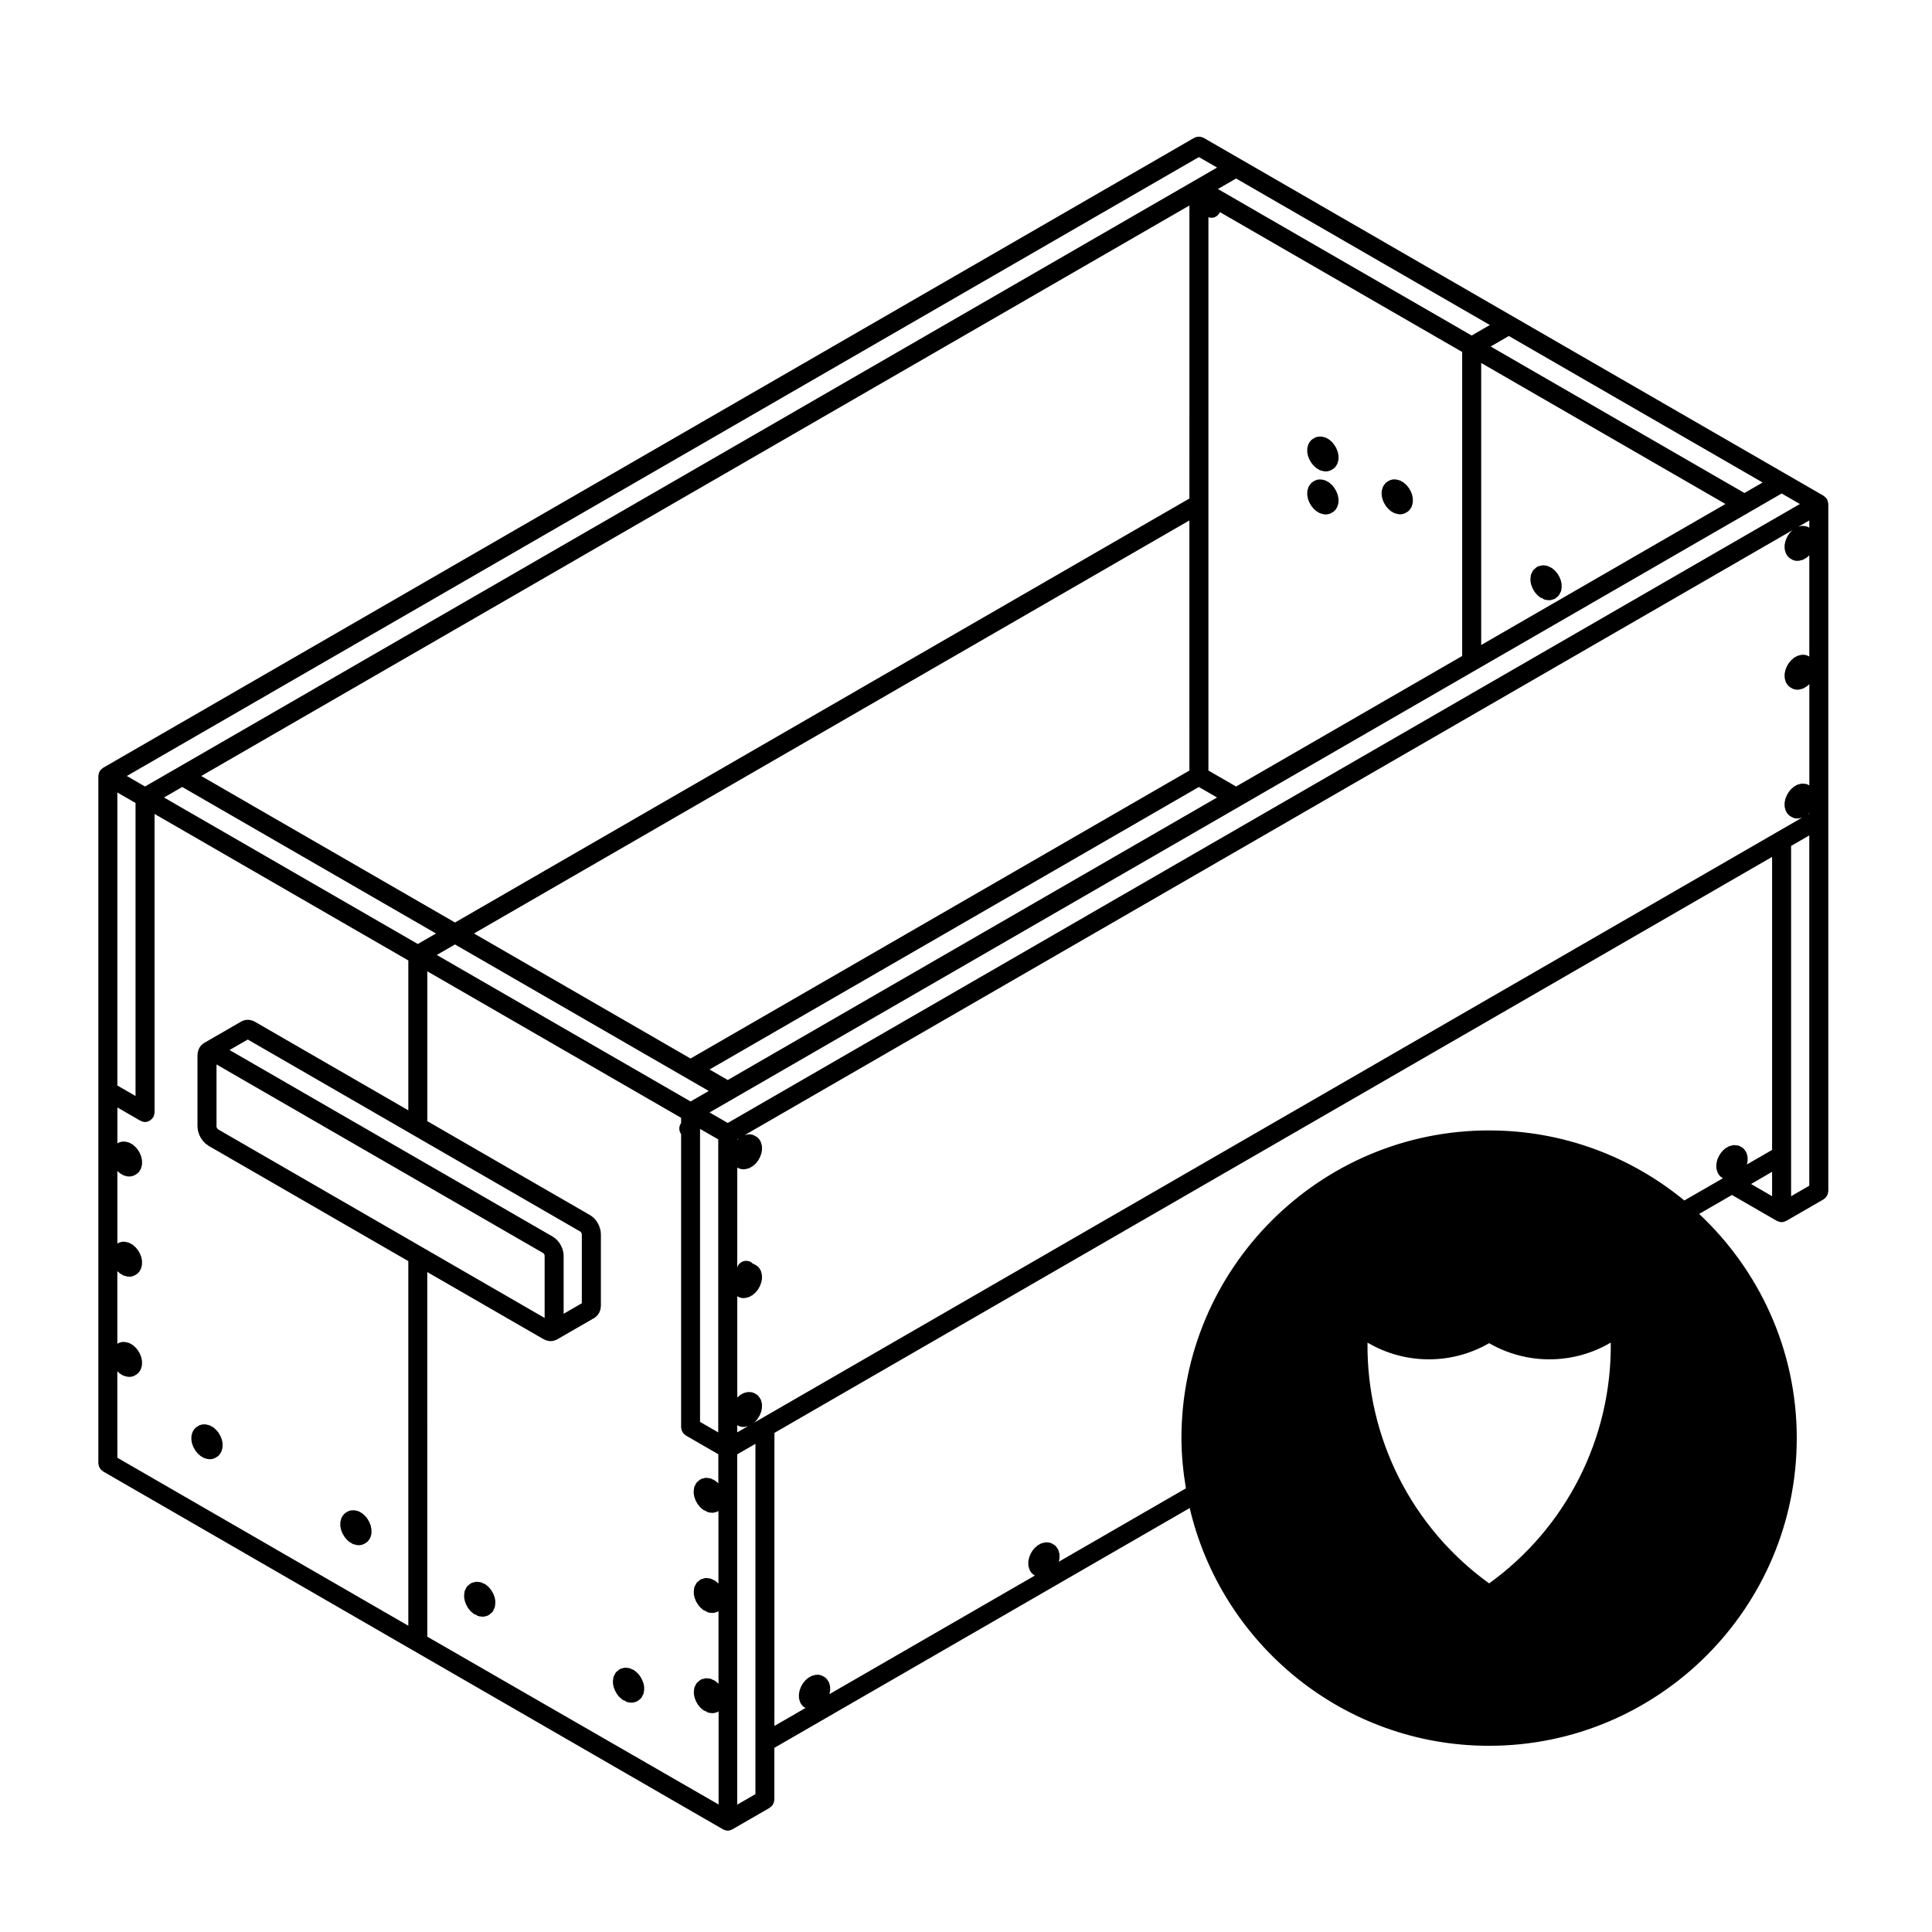 <?xml version="1.0" encoding="UTF-8"?>
<!-- Uploaded to: ICON Repo, www.svgrepo.com, Generator: ICON Repo Mixer Tools -->
<svg fill="#000000" width="800px" height="800px" version="1.1" viewBox="144 144 512 512" xmlns="http://www.w3.org/2000/svg">
 <g>
  <path d="m314.66 590.73c-0.004-0.082-0.055-0.145-0.07-0.223-0.016-0.082 0.004-0.152-0.02-0.23l-0.168-0.551c-0.02-0.066-0.07-0.105-0.098-0.172-0.023-0.066-0.016-0.133-0.051-0.195l-0.262-0.539c-0.023-0.055-0.082-0.09-0.105-0.141-0.031-0.059-0.035-0.121-0.074-0.176l-0.336-0.504c-0.039-0.059-0.105-0.098-0.152-0.145-0.047-0.055-0.059-0.117-0.105-0.172l-0.398-0.418c-0.055-0.059-0.125-0.082-0.18-0.125-0.059-0.055-0.098-0.125-0.16-0.176l-0.422-0.312c-0.238-0.172-0.504-0.273-0.77-0.348-0.059-0.035-0.105-0.09-0.172-0.117-0.324-0.125-0.66-0.188-0.992-0.18-0.039-0.004-0.082-0.031-0.121-0.035-0.406-0.051-0.785 0.035-1.148 0.176-0.055 0.016-0.117 0-0.172 0.02-0.422 0.125-0.762 0.387-1.055 0.691-0.055 0.047-0.133 0.066-0.188 0.109-0.312 0.289-0.5 0.641-0.629 1.008-0.035 0.059-0.09 0.105-0.117 0.168-0.152 0.336-0.211 0.691-0.211 1.039-0.012 0.055-0.047 0.098-0.051 0.145-0.012 0.102 0.02 0.191 0.02 0.293 0 0.102-0.035 0.188-0.023 0.293l0.055 0.523c0.004 0.086 0.051 0.145 0.07 0.227 0.016 0.074 0 0.145 0.02 0.223l0.168 0.555c0.016 0.047 0.059 0.066 0.082 0.109 0.031 0.086 0.023 0.176 0.066 0.262l0.262 0.539c0.02 0.047 0.066 0.059 0.09 0.102 0.039 0.074 0.051 0.16 0.102 0.23l0.336 0.5c0.031 0.051 0.09 0.066 0.121 0.105 0.051 0.066 0.066 0.133 0.117 0.191l0.398 0.422c0.055 0.059 0.137 0.086 0.203 0.137 0.066 0.059 0.102 0.137 0.172 0.188l0.422 0.309c0.137 0.102 0.301 0.082 0.449 0.145 0.152 0.105 0.281 0.23 0.453 0.309 0.324 0.137 0.66 0.203 0.992 0.203 0.012 0 0.02-0.012 0.031-0.012 0.039 0.004 0.074 0.031 0.117 0.035 0.086 0.012 0.168 0.016 0.25 0.016 0.332 0 0.648-0.074 0.945-0.191 0.039-0.012 0.086-0.012 0.121-0.02 0.43-0.133 0.762-0.387 1.055-0.691 0.055-0.047 0.133-0.066 0.188-0.109 0.316-0.297 0.516-0.664 0.641-1.055 0.023-0.051 0.086-0.074 0.105-0.121 0.152-0.332 0.211-0.691 0.211-1.031 0.012-0.055 0.039-0.102 0.047-0.152 0.012-0.102-0.02-0.191-0.02-0.293s0.035-0.188 0.023-0.293z"/>
  <path d="m275.23 567.96c-0.004-0.082-0.055-0.141-0.07-0.223-0.016-0.074 0-0.145-0.02-0.223l-0.16-0.551c-0.02-0.07-0.07-0.117-0.098-0.18-0.023-0.07-0.02-0.141-0.055-0.207l-0.262-0.539c-0.023-0.059-0.082-0.09-0.109-0.145-0.031-0.051-0.035-0.105-0.07-0.16l-0.336-0.504c-0.047-0.066-0.105-0.098-0.156-0.152-0.047-0.059-0.059-0.121-0.109-0.176l-0.398-0.414c-0.051-0.051-0.117-0.07-0.168-0.117-0.059-0.051-0.09-0.117-0.152-0.168l-0.422-0.312c-0.242-0.176-0.516-0.281-0.785-0.363-0.059-0.031-0.105-0.086-0.168-0.105-0.328-0.137-0.672-0.195-1.012-0.191-0.035-0.004-0.07-0.031-0.109-0.035-0.414-0.031-0.789 0.051-1.145 0.18-0.059 0.016-0.121 0-0.18 0.02-0.422 0.133-0.762 0.387-1.055 0.691-0.055 0.047-0.133 0.066-0.188 0.109-0.312 0.289-0.5 0.641-0.629 1.012-0.035 0.059-0.09 0.102-0.117 0.16-0.152 0.336-0.211 0.691-0.211 1.039-0.012 0.051-0.047 0.102-0.051 0.145-0.012 0.102 0.02 0.191 0.02 0.293 0 0.102-0.035 0.191-0.023 0.293l0.055 0.523c0.012 0.086 0.055 0.152 0.07 0.238 0.016 0.074 0 0.141 0.02 0.215l0.168 0.551c0.012 0.047 0.059 0.066 0.074 0.105 0.031 0.086 0.023 0.176 0.066 0.262l0.262 0.539c0.02 0.047 0.07 0.059 0.09 0.102 0.035 0.074 0.047 0.152 0.09 0.223l0.336 0.504c0.035 0.055 0.098 0.07 0.133 0.117 0.051 0.066 0.07 0.141 0.133 0.207l0.398 0.418c0.051 0.055 0.121 0.074 0.176 0.121 0.059 0.055 0.09 0.121 0.156 0.172l0.422 0.312c0.141 0.105 0.312 0.086 0.469 0.152 0.16 0.109 0.301 0.246 0.48 0.316 0.312 0.125 0.641 0.191 0.969 0.191 0.012 0 0.02-0.012 0.031-0.012 0.039 0.004 0.074 0.031 0.117 0.035 0.086 0.012 0.168 0.016 0.25 0.016 0.332 0 0.648-0.074 0.945-0.195 0.039-0.012 0.086 0 0.121-0.016 0.422-0.125 0.754-0.383 1.043-0.68 0.059-0.047 0.133-0.066 0.191-0.109 0.328-0.301 0.523-0.676 0.648-1.074 0.023-0.051 0.086-0.07 0.105-0.121 0.152-0.332 0.211-0.684 0.211-1.027 0.004-0.055 0.039-0.102 0.047-0.145 0.012-0.102-0.02-0.191-0.02-0.293 0-0.102 0.035-0.191 0.023-0.293z"/>
  <path d="m202.95 526.23c-0.004-0.082-0.055-0.141-0.07-0.215-0.016-0.082 0-0.156-0.02-0.238l-0.168-0.551c-0.02-0.066-0.066-0.105-0.09-0.172-0.023-0.066-0.02-0.125-0.051-0.191l-0.262-0.543c-0.031-0.059-0.086-0.102-0.117-0.152-0.031-0.059-0.035-0.121-0.074-0.18l-0.336-0.5c-0.039-0.059-0.105-0.098-0.152-0.145-0.039-0.051-0.055-0.109-0.102-0.16l-0.398-0.418c-0.055-0.055-0.121-0.082-0.18-0.125-0.059-0.055-0.098-0.125-0.16-0.176l-0.422-0.312c-0.082-0.059-0.172-0.07-0.25-0.117-0.082-0.047-0.145-0.121-0.238-0.16l-0.422-0.18c-0.125-0.055-0.25-0.047-0.379-0.074-0.125-0.035-0.23-0.105-0.367-0.109l-0.398-0.039h-0.004c-0.332-0.031-0.672-0.004-1.008 0.105l-0.336 0.105c-0.016 0.004-0.023 0.016-0.039 0.023-0.188 0.059-0.348 0.18-0.52 0.293-0.102 0.066-0.223 0.105-0.309 0.188-0.02 0.02-0.055 0.023-0.082 0.051l-0.258 0.238c-0.242 0.223-0.441 0.5-0.59 0.816l-0.172 0.336c-0.055 0.117-0.047 0.238-0.082 0.352-0.035 0.125-0.105 0.242-0.125 0.371l-0.055 0.457c-0.012 0.102 0.023 0.18 0.023 0.277 0 0.105-0.039 0.195-0.031 0.309l0.055 0.523c0.012 0.086 0.055 0.152 0.07 0.238 0.016 0.074 0 0.141 0.02 0.215l0.168 0.551c0.012 0.047 0.059 0.066 0.074 0.105 0.031 0.086 0.023 0.172 0.066 0.258l0.262 0.543c0.02 0.047 0.07 0.066 0.098 0.105 0.039 0.074 0.047 0.152 0.098 0.227l0.34 0.504c0.035 0.051 0.098 0.07 0.133 0.117 0.051 0.059 0.066 0.133 0.121 0.191l0.398 0.418c0.051 0.055 0.121 0.074 0.176 0.121 0.066 0.055 0.102 0.133 0.168 0.18l0.422 0.312c0.051 0.035 0.109 0.02 0.16 0.055 0.117 0.07 0.207 0.172 0.332 0.227l0.422 0.18c0.137 0.059 0.273 0.055 0.406 0.086 0.117 0.031 0.211 0.098 0.332 0.105l0.398 0.039c0.086 0.012 0.168 0.016 0.246 0.016 0.25 0 0.516-0.039 0.766-0.117l0.336-0.105c0.023-0.012 0.035-0.023 0.059-0.035 0.207-0.074 0.387-0.195 0.574-0.324 0.074-0.055 0.16-0.086 0.227-0.141 0.023-0.02 0.055-0.031 0.082-0.051l0.262-0.242c0.23-0.215 0.398-0.469 0.52-0.727 0.016-0.031 0.047-0.047 0.059-0.074l0.168-0.359c0.047-0.105 0.039-0.207 0.07-0.312 0.047-0.141 0.117-0.281 0.137-0.438l0.055-0.465c0.012-0.102-0.023-0.176-0.023-0.273 0-0.105 0.039-0.203 0.031-0.309z"/>
  <path d="m242.44 549.52-0.055-0.523c-0.004-0.074-0.051-0.133-0.066-0.207-0.016-0.082 0-0.16-0.02-0.242l-0.168-0.555c-0.02-0.07-0.07-0.117-0.098-0.18-0.023-0.066-0.02-0.125-0.051-0.191l-0.262-0.539c-0.023-0.055-0.082-0.09-0.105-0.141-0.035-0.059-0.039-0.125-0.082-0.188l-0.336-0.5c-0.039-0.059-0.105-0.098-0.152-0.145-0.047-0.051-0.059-0.117-0.105-0.168l-0.398-0.418c-0.051-0.055-0.125-0.082-0.18-0.125-0.055-0.047-0.09-0.121-0.152-0.168l-0.422-0.312c-0.082-0.059-0.172-0.07-0.25-0.117-0.086-0.051-0.145-0.125-0.242-0.168l-0.422-0.18c-0.125-0.055-0.246-0.047-0.371-0.074-0.125-0.035-0.238-0.102-0.367-0.109l-0.371-0.035c-0.004-0.004-0.004-0.004-0.012-0.004h-0.012c-0.098-0.012-0.176 0.023-0.266 0.023-0.238 0.004-0.473 0-0.715 0.07l-0.336 0.105c-0.023 0.012-0.039 0.031-0.066 0.035-0.176 0.059-0.324 0.172-0.484 0.266-0.109 0.074-0.242 0.121-0.332 0.211-0.035 0.031-0.082 0.039-0.109 0.07l-0.223 0.211c-0.004 0.004-0.012 0.012-0.02 0.016l-0.02 0.02c-0.059 0.059-0.082 0.133-0.137 0.191-0.156 0.18-0.316 0.359-0.422 0.586l-0.168 0.359c-0.055 0.117-0.051 0.238-0.082 0.359-0.039 0.133-0.109 0.25-0.125 0.387l-0.055 0.465c-0.012 0.102 0.023 0.176 0.023 0.273 0 0.105-0.039 0.203-0.031 0.309l0.055 0.523c0.012 0.086 0.055 0.152 0.07 0.238 0.016 0.074 0 0.141 0.02 0.215l0.168 0.551c0.012 0.047 0.059 0.066 0.074 0.105 0.031 0.086 0.023 0.172 0.066 0.258l0.262 0.543c0.02 0.047 0.07 0.066 0.098 0.105 0.039 0.074 0.047 0.156 0.098 0.227l0.336 0.5c0.035 0.051 0.098 0.07 0.133 0.117 0.051 0.059 0.066 0.133 0.121 0.191l0.398 0.418c0.051 0.055 0.121 0.074 0.176 0.121 0.066 0.059 0.102 0.133 0.168 0.18l0.422 0.312c0.051 0.039 0.117 0.02 0.168 0.055 0.109 0.07 0.195 0.168 0.316 0.223l0.422 0.18c0.117 0.055 0.23 0.047 0.352 0.074 0.133 0.039 0.25 0.105 0.398 0.121l0.398 0.039c0.086 0.004 0.168 0.012 0.246 0.012 0.25 0 0.516-0.039 0.766-0.117l0.336-0.105c0.023-0.004 0.035-0.023 0.059-0.035 0.207-0.07 0.387-0.195 0.574-0.324 0.074-0.055 0.16-0.086 0.227-0.141 0.023-0.02 0.055-0.023 0.082-0.051l0.262-0.242c0.246-0.23 0.43-0.492 0.551-0.77 0.004-0.016 0.023-0.023 0.035-0.039l0.168-0.363c0.047-0.098 0.035-0.191 0.066-0.289 0.047-0.145 0.121-0.281 0.141-0.441l0.055-0.457c0.012-0.102-0.023-0.18-0.023-0.277-0.027-0.125 0.012-0.219 0.004-0.324z"/>
  <path d="m498.66 275.84c-0.004-0.082-0.051-0.145-0.07-0.227-0.016-0.082 0.004-0.152-0.02-0.23l-0.168-0.555c-0.02-0.07-0.07-0.117-0.098-0.18-0.023-0.066-0.02-0.125-0.051-0.191l-0.262-0.539c-0.031-0.059-0.086-0.098-0.117-0.145-0.031-0.059-0.039-0.125-0.082-0.188l-0.336-0.5c-0.039-0.055-0.098-0.086-0.137-0.133-0.047-0.055-0.055-0.117-0.105-0.168l-0.395-0.418c-0.059-0.059-0.133-0.086-0.195-0.137-0.059-0.055-0.09-0.121-0.156-0.172l-0.422-0.312c-0.082-0.055-0.168-0.07-0.25-0.109-0.09-0.051-0.145-0.125-0.242-0.168l-0.422-0.18c-0.125-0.055-0.246-0.047-0.367-0.074-0.125-0.031-0.242-0.102-0.379-0.109l-0.352-0.035c-0.328-0.039-0.676-0.016-1.012 0.09l-0.344 0.105c-0.023 0.004-0.039 0.023-0.066 0.035-0.176 0.059-0.332 0.172-0.5 0.273-0.105 0.07-0.238 0.121-0.328 0.207-0.035 0.031-0.082 0.035-0.109 0.07l-0.258 0.246c-0.09 0.086-0.121 0.188-0.195 0.277-0.133 0.16-0.281 0.312-0.371 0.52l-0.156 0.359c-0.055 0.109-0.051 0.23-0.082 0.344-0.039 0.133-0.105 0.246-0.125 0.387l-0.059 0.465c-0.012 0.102 0.023 0.176 0.023 0.273 0 0.105-0.039 0.203-0.023 0.309l0.055 0.523c0.012 0.086 0.055 0.152 0.07 0.23 0.016 0.07 0 0.137 0.02 0.211l0.16 0.551c0.016 0.047 0.059 0.066 0.082 0.105 0.031 0.09 0.023 0.18 0.066 0.266l0.262 0.543c0.02 0.051 0.074 0.066 0.102 0.105 0.039 0.082 0.051 0.156 0.102 0.23l0.344 0.5c0.031 0.051 0.09 0.07 0.125 0.109 0.047 0.059 0.066 0.133 0.117 0.191l0.395 0.418c0.055 0.055 0.125 0.074 0.18 0.121 0.066 0.059 0.098 0.133 0.16 0.18l0.43 0.312c0.051 0.035 0.109 0.02 0.16 0.055 0.109 0.07 0.203 0.172 0.328 0.227l0.43 0.18c0.137 0.059 0.273 0.055 0.406 0.09 0.109 0.023 0.211 0.09 0.328 0.102l0.395 0.039c0.086 0.012 0.168 0.016 0.246 0.016h0.004c0.25 0 0.508-0.039 0.762-0.117l0.336-0.105c0.023-0.004 0.035-0.023 0.059-0.035 0.211-0.07 0.398-0.195 0.586-0.328 0.07-0.051 0.156-0.082 0.223-0.133 0.023-0.023 0.059-0.031 0.086-0.055l0.262-0.242c0.25-0.23 0.43-0.492 0.551-0.77 0.004-0.016 0.023-0.023 0.035-0.039l0.168-0.363c0.039-0.098 0.031-0.191 0.059-0.289 0.051-0.152 0.125-0.293 0.145-0.457l0.051-0.457c0.016-0.098-0.02-0.172-0.02-0.262 0-0.105 0.039-0.191 0.031-0.297z"/>
  <path d="m510.2 275.52c0.012 0.086 0.055 0.152 0.07 0.23 0.016 0.07 0 0.137 0.02 0.211l0.16 0.551c0.016 0.047 0.059 0.066 0.074 0.105 0.031 0.09 0.031 0.18 0.07 0.266l0.262 0.543c0.023 0.051 0.074 0.066 0.102 0.105 0.047 0.082 0.051 0.156 0.102 0.23l0.336 0.5c0.039 0.051 0.098 0.07 0.125 0.109 0.051 0.059 0.07 0.133 0.121 0.191l0.398 0.418c0.051 0.055 0.117 0.074 0.176 0.121 0.059 0.055 0.098 0.125 0.156 0.176l0.422 0.312c0.051 0.035 0.117 0.02 0.168 0.055 0.117 0.074 0.207 0.176 0.332 0.23l0.434 0.18c0.133 0.059 0.266 0.055 0.398 0.086 0.109 0.031 0.211 0.098 0.332 0.105l0.395 0.039c0.086 0.012 0.168 0.016 0.25 0.016 0.25 0 0.508-0.039 0.754-0.117l0.344-0.105c0.023-0.004 0.039-0.023 0.059-0.035 0.211-0.07 0.398-0.195 0.59-0.328 0.07-0.051 0.152-0.082 0.215-0.133 0.023-0.023 0.059-0.031 0.086-0.055l0.262-0.242c0.246-0.23 0.43-0.492 0.551-0.77 0.012-0.016 0.031-0.023 0.035-0.039l0.16-0.363c0.047-0.098 0.039-0.191 0.07-0.289 0.051-0.152 0.117-0.293 0.137-0.457l0.059-0.457c0.012-0.098-0.023-0.172-0.023-0.262 0-0.105 0.035-0.191 0.023-0.297l-0.051-0.523c-0.012-0.086-0.059-0.145-0.074-0.23-0.016-0.074 0.004-0.152-0.02-0.227l-0.16-0.555c-0.02-0.07-0.074-0.117-0.102-0.18-0.023-0.066-0.02-0.125-0.051-0.191l-0.266-0.539c-0.023-0.059-0.082-0.098-0.105-0.145-0.039-0.059-0.039-0.125-0.082-0.188l-0.344-0.5c-0.039-0.055-0.102-0.086-0.137-0.133-0.039-0.055-0.059-0.117-0.105-0.168l-0.395-0.418c-0.055-0.059-0.133-0.086-0.191-0.137-0.066-0.055-0.102-0.125-0.168-0.176l-0.422-0.312c-0.086-0.059-0.176-0.07-0.266-0.117-0.082-0.047-0.133-0.117-0.215-0.152l-0.422-0.18c-0.125-0.055-0.246-0.047-0.363-0.074-0.133-0.035-0.246-0.105-0.383-0.117l-0.352-0.035c-0.332-0.039-0.68-0.016-1.023 0.09l-0.336 0.105c-0.023 0.004-0.039 0.023-0.066 0.035-0.176 0.059-0.332 0.172-0.5 0.273-0.105 0.07-0.238 0.121-0.328 0.207-0.035 0.031-0.082 0.035-0.105 0.07l-0.266 0.246c-0.086 0.086-0.117 0.188-0.188 0.277-0.137 0.16-0.289 0.312-0.371 0.52l-0.168 0.359c-0.051 0.117-0.047 0.238-0.082 0.352-0.035 0.125-0.105 0.242-0.121 0.379l-0.055 0.465c-0.016 0.102 0.02 0.176 0.02 0.273 0 0.105-0.039 0.203-0.031 0.309z"/>
  <path d="m557.84 299.4c0-0.098 0.035-0.18 0.023-0.281l-0.051-0.523c-0.012-0.086-0.059-0.145-0.074-0.227-0.016-0.082 0.004-0.152-0.02-0.23l-0.16-0.555c-0.023-0.07-0.074-0.117-0.102-0.188-0.031-0.066-0.023-0.133-0.055-0.195l-0.262-0.539c-0.031-0.059-0.086-0.098-0.109-0.145-0.035-0.055-0.035-0.117-0.074-0.172l-0.336-0.5c-0.047-0.059-0.105-0.09-0.152-0.145-0.039-0.051-0.055-0.109-0.102-0.16l-0.398-0.418c-0.055-0.055-0.121-0.082-0.18-0.125-0.059-0.055-0.098-0.125-0.16-0.176l-0.43-0.312c-0.223-0.16-0.473-0.258-0.727-0.332-0.066-0.035-0.109-0.098-0.18-0.121-0.336-0.145-0.691-0.207-1.031-0.203-0.039-0.004-0.074-0.031-0.117-0.035-0.406-0.023-0.785 0.055-1.133 0.18-0.066 0.016-0.125 0-0.188 0.02-0.434 0.133-0.777 0.398-1.066 0.711-0.059 0.047-0.133 0.066-0.191 0.117-0.297 0.281-0.484 0.621-0.609 0.984-0.031 0.055-0.09 0.098-0.109 0.152-0.156 0.336-0.215 0.699-0.215 1.047-0.012 0.055-0.047 0.102-0.051 0.152-0.016 0.102 0.023 0.191 0.023 0.293-0.004 0.102-0.039 0.188-0.031 0.293l0.059 0.523c0.012 0.086 0.051 0.152 0.07 0.238 0.016 0.074 0 0.141 0.02 0.215l0.168 0.551c0.012 0.047 0.059 0.066 0.074 0.105 0.031 0.086 0.023 0.172 0.066 0.258l0.262 0.543c0.023 0.047 0.074 0.066 0.098 0.105 0.039 0.074 0.051 0.152 0.102 0.227l0.336 0.5c0.035 0.051 0.098 0.07 0.133 0.117 0.051 0.066 0.07 0.137 0.125 0.195l0.395 0.418c0.055 0.055 0.121 0.074 0.176 0.121 0.059 0.055 0.098 0.121 0.156 0.172l0.422 0.312c0.137 0.102 0.309 0.082 0.453 0.145 0.156 0.105 0.297 0.246 0.473 0.316 0.324 0.137 0.66 0.203 0.992 0.203 0.012 0 0.02-0.012 0.031-0.012 0.039 0.004 0.074 0.031 0.117 0.035 0.082 0.012 0.168 0.016 0.246 0.016 0.344 0 0.672-0.082 0.969-0.207 0.047-0.012 0.098-0.004 0.133-0.02 0.414-0.133 0.742-0.383 1.023-0.676 0.059-0.047 0.125-0.066 0.176-0.105 0.328-0.301 0.523-0.672 0.648-1.062 0.031-0.051 0.09-0.074 0.105-0.121 0.156-0.336 0.215-0.695 0.215-1.043 0.012-0.055 0.039-0.105 0.051-0.156 0.008-0.098-0.027-0.184-0.027-0.281z"/>
  <path d="m490.48 264.13c0.012 0.086 0.055 0.145 0.07 0.227 0.016 0.07-0.004 0.141 0.016 0.211l0.168 0.555c0.012 0.047 0.059 0.07 0.082 0.109 0.031 0.09 0.023 0.18 0.07 0.273l0.262 0.539c0.023 0.047 0.07 0.066 0.098 0.105 0.039 0.074 0.051 0.156 0.102 0.23l0.344 0.5c0.031 0.047 0.086 0.059 0.117 0.105 0.047 0.066 0.066 0.133 0.117 0.191l0.395 0.422c0.059 0.059 0.137 0.086 0.195 0.137 0.07 0.059 0.105 0.137 0.176 0.188l0.422 0.309c0.051 0.035 0.105 0.02 0.156 0.051 0.109 0.07 0.195 0.168 0.316 0.223l0.43 0.18c0.137 0.059 0.273 0.055 0.406 0.09 0.109 0.023 0.211 0.09 0.328 0.102l0.395 0.039c0.086 0.012 0.168 0.016 0.246 0.016h0.004c0.242 0 0.488-0.035 0.73-0.105l0.336-0.105c0.031-0.012 0.051-0.031 0.074-0.039 0.207-0.07 0.387-0.188 0.57-0.312 0.074-0.055 0.172-0.09 0.238-0.145 0.035-0.023 0.074-0.035 0.105-0.066l0.262-0.242c0.25-0.23 0.43-0.492 0.551-0.77 0.004-0.016 0.023-0.02 0.035-0.039l0.168-0.363c0.039-0.098 0.031-0.188 0.059-0.289 0.051-0.152 0.125-0.293 0.145-0.457l0.051-0.457c0.016-0.098-0.02-0.172-0.02-0.262 0-0.102 0.039-0.191 0.031-0.293l-0.059-0.523c-0.004-0.086-0.055-0.152-0.07-0.238-0.016-0.082 0-0.152-0.02-0.23l-0.168-0.551c-0.02-0.066-0.07-0.105-0.098-0.172-0.023-0.066-0.02-0.133-0.051-0.195l-0.262-0.539c-0.031-0.059-0.086-0.098-0.117-0.145-0.031-0.059-0.035-0.121-0.07-0.176l-0.344-0.504c-0.039-0.055-0.102-0.086-0.137-0.133-0.047-0.059-0.059-0.121-0.105-0.176l-0.395-0.418c-0.059-0.059-0.133-0.086-0.191-0.137-0.066-0.055-0.098-0.121-0.16-0.172l-0.422-0.312c-0.086-0.059-0.176-0.074-0.266-0.121-0.09-0.047-0.152-0.125-0.25-0.168l-0.43-0.176c-0.117-0.051-0.238-0.039-0.352-0.07-0.125-0.031-0.23-0.102-0.363-0.105l-0.363-0.035c-0.012-0.004-0.016-0.004-0.023-0.004h-0.004c-0.07-0.012-0.125 0.02-0.191 0.02-0.262-0.004-0.523-0.004-0.781 0.074l-0.344 0.105c-0.02 0.004-0.031 0.02-0.051 0.031-0.195 0.059-0.363 0.176-0.535 0.293-0.102 0.066-0.211 0.105-0.297 0.18-0.031 0.023-0.074 0.031-0.105 0.059l-0.258 0.242c-0.004 0-0.004 0.004-0.004 0.004-0.242 0.227-0.449 0.5-0.586 0.816l-0.18 0.344c-0.051 0.117-0.039 0.238-0.074 0.352-0.035 0.121-0.105 0.23-0.121 0.363l-0.059 0.457c-0.012 0.102 0.023 0.18 0.023 0.277 0 0.105-0.039 0.203-0.023 0.309z"/>
  <path d="m628.45 277.09c-0.02-0.117-0.051-0.227-0.09-0.336-0.035-0.105-0.074-0.207-0.121-0.309-0.023-0.047-0.023-0.102-0.051-0.141-0.023-0.039-0.074-0.07-0.105-0.109-0.059-0.098-0.121-0.172-0.195-0.258-0.082-0.098-0.156-0.176-0.258-0.258-0.082-0.074-0.168-0.137-0.258-0.195-0.047-0.031-0.07-0.074-0.105-0.102l-9.859-5.691-72.285-41.73-72.281-41.738-9.859-5.688c-0.09-0.055-0.191-0.055-0.289-0.098-0.168-0.074-0.324-0.137-0.504-0.176-0.16-0.031-0.312-0.031-0.473-0.031-0.16 0-0.312 0-0.473 0.031-0.18 0.039-0.344 0.105-0.516 0.176-0.086 0.047-0.176 0.051-0.266 0.098l-289.14 166.94c-0.039 0.023-0.059 0.066-0.102 0.09-0.102 0.066-0.191 0.133-0.281 0.215-0.09 0.074-0.168 0.152-0.242 0.246-0.07 0.086-0.137 0.16-0.195 0.25-0.031 0.047-0.074 0.07-0.105 0.117-0.023 0.047-0.023 0.102-0.051 0.141-0.051 0.102-0.09 0.195-0.121 0.309-0.039 0.109-0.07 0.223-0.098 0.336-0.02 0.105-0.035 0.215-0.039 0.324 0 0.055-0.031 0.102-0.031 0.145v182.11c0 0.105 0.047 0.195 0.059 0.301 0.02 0.176 0.047 0.344 0.105 0.516 0.051 0.156 0.125 0.293 0.207 0.43s0.156 0.273 0.262 0.387c0.121 0.137 0.258 0.246 0.402 0.352 0.082 0.059 0.133 0.141 0.223 0.195l82.141 47.43 82.141 47.422h0.004c0.039 0.023 0.086 0.02 0.121 0.039 0.336 0.176 0.711 0.297 1.117 0.301h0.004 0.004c0.406-0.004 0.781-0.121 1.117-0.301 0.039-0.02 0.086-0.016 0.121-0.039h0.004l9.859-5.691c0.09-0.055 0.141-0.137 0.223-0.195 0.145-0.105 0.281-0.215 0.402-0.352 0.105-0.117 0.18-0.25 0.262-0.387 0.082-0.137 0.156-0.273 0.211-0.43 0.055-0.168 0.082-0.332 0.105-0.516 0.012-0.105 0.059-0.191 0.059-0.301v-13.723l110.07-63.551c8.422 36.047 40.754 63.008 79.328 63.008 44.961 0 81.547-36.582 81.547-81.543 0-23.426-9.996-44.523-25.871-59.41l8.691-5.019 11.887 6.856h0.012c0.039 0.023 0.082 0.02 0.117 0.039 0.344 0.176 0.715 0.297 1.125 0.301h0.012 0.012c0.406-0.004 0.777-0.121 1.125-0.301 0.039-0.02 0.082-0.016 0.117-0.039h0.012l9.859-5.688c0.09-0.051 0.137-0.137 0.223-0.195 0.141-0.105 0.281-0.215 0.398-0.352 0.105-0.117 0.188-0.25 0.266-0.387 0.082-0.137 0.156-0.273 0.207-0.43 0.059-0.168 0.086-0.332 0.105-0.516 0.016-0.105 0.066-0.191 0.066-0.301v-182.1c0-0.051-0.031-0.098-0.031-0.145 0.004-0.109-0.008-0.219-0.035-0.328zm-166.73-91.465 4.82 2.781-6.078 3.512-269.43 155.55-8.598 4.961-4.82-2.781zm161.43 174.11c0.055-0.051 0.125-0.07 0.18-0.121l0.156-0.168v0.137l-0.414 0.238c0.035-0.023 0.051-0.059 0.078-0.086zm0.34-75.879c-0.035-0.02-0.07-0.039-0.102-0.055-0.105-0.055-0.195-0.133-0.309-0.168-0.031-0.012-0.055-0.039-0.09-0.051l-0.336-0.105h-0.016c-0.082-0.023-0.168-0.012-0.246-0.031-0.238-0.047-0.484-0.102-0.711-0.07-0.016 0-0.031-0.004-0.039-0.004l-0.395 0.039c-0.117 0.012-0.203 0.07-0.309 0.098-0.105 0.023-0.215 0.031-0.324 0.07l2.863-1.652v1.93zm-286.63 157.74-4.82-2.785 6.062-3.492c0-0.004 0.004-0.004 0.004-0.004l0.016-0.012 134.7-77.77 0.004-0.004 0.02-0.012 62.426-36.043 72.266-41.715c0-0.004 0.004-0.004 0.012-0.004l0.012-0.012 8.602-4.961 4.82 2.785zm-39.043 28.805c0.012 0.004 0.02 0.004 0.035 0.012 0.023 0.02 0.035 0.055 0.059 0.074 0 0 0.004 0 0.004 0.004 0.016 0.016 0.02 0.039 0.039 0.055 0 0 0.004 0.004 0.012 0.004 0.012 0.016 0.016 0.035 0.023 0.051 0.004 0.012 0.016 0.012 0.023 0.02 0.016 0.023 0.02 0.055 0.035 0.082 0.004 0.012 0.016 0.012 0.02 0.02 0.016 0.023 0.016 0.055 0.031 0.082 0 0 0 0.004 0.004 0.004l0.082 0.238 0.004 0.105v18.227l-4.82 2.785v-15.395c0-0.023-0.016-0.051-0.016-0.074 0-0.023 0.012-0.047 0.012-0.07l-0.016-0.258c0-0.039-0.023-0.07-0.031-0.105 0-0.039 0.012-0.074 0.004-0.109l-0.039-0.273c-0.004-0.051-0.035-0.086-0.047-0.125-0.012-0.051 0.004-0.098-0.004-0.137l-0.07-0.277c-0.004-0.031-0.031-0.051-0.039-0.082-0.012-0.035 0-0.07-0.012-0.102l-0.098-0.281c-0.012-0.039-0.039-0.059-0.055-0.102-0.016-0.031-0.004-0.066-0.02-0.102l-0.121-0.277c-0.016-0.035-0.047-0.051-0.059-0.086-0.016-0.031-0.012-0.07-0.031-0.102l-0.141-0.266c-0.012-0.02-0.031-0.031-0.047-0.051-0.016-0.031-0.012-0.055-0.023-0.082l-0.16-0.262c-0.02-0.035-0.055-0.051-0.082-0.086-0.023-0.035-0.023-0.074-0.051-0.105l-0.18-0.242c-0.02-0.031-0.055-0.039-0.082-0.07-0.023-0.031-0.031-0.07-0.055-0.102l-0.191-0.215c-0.02-0.02-0.047-0.031-0.07-0.051-0.02-0.02-0.023-0.051-0.047-0.07l-0.207-0.203c-0.031-0.035-0.074-0.039-0.105-0.07-0.035-0.035-0.055-0.082-0.09-0.105l-0.211-0.168c-0.035-0.023-0.074-0.031-0.105-0.055-0.031-0.023-0.047-0.059-0.082-0.082l-0.215-0.141c-0.02-0.016-0.051-0.016-0.07-0.031-0.023-0.016-0.035-0.035-0.059-0.051l-85.617-49.434 4.828-2.785 43.777 25.277zm-41.84 4.176-54.145-31.262-0.039-0.023-0.047-0.035-0.066-0.066-0.031-0.035-0.082-0.105-0.023-0.047-0.07-0.137-0.047-0.105-0.031-0.086-0.012-0.035-0.004-0.059v-16.484l86.578 49.984c0.012 0.004 0.016 0.004 0.023 0.004 0.016 0.016 0.023 0.031 0.039 0.047 0.02 0.02 0.031 0.055 0.051 0.074 0.012 0.012 0.023 0.016 0.035 0.023 0.02 0.02 0.023 0.055 0.047 0.074 0.004 0.004 0.012 0.004 0.016 0.012 0.012 0.02 0.016 0.047 0.031 0.066 0 0.004 0.004 0.004 0.004 0.004 0.016 0.02 0.016 0.051 0.023 0.07 0.012 0.02 0.031 0.02 0.039 0.039 0.016 0.031 0.012 0.07 0.031 0.102l0.016 0.016c0.012 0.023 0.004 0.055 0.016 0.082 0 0.004 0 0.004 0.004 0.004 0.004 0.016 0 0.031 0.004 0.047 0 0.012-0.004 0.016-0.004 0.02v16.504zm-80.879-42.906v-77.656l4.82 2.781v77.656zm361.43-191.48 64.734 37.371-64.734 37.371zm-5.035 77.652-59.91 34.59-7.34-4.231v-146.66c0.047 0.016 0.074 0.051 0.117 0.066 0.246 0.074 0.488 0.105 0.73 0.105 0.957 0 1.785-0.609 2.203-1.496l64.199 37.059zm-194.63 112.37-4.828-2.785 129.68-74.867 4.82 2.781zm122.34-82.012-132.2 76.316-57.395-33.137 189.59-109.46zm0-72.09-194.62 112.36-67.254-38.824 261.88-151.19zm-266.91 76.449 67.25 38.824-4.82 2.785-67.254-38.828zm72.285 41.73 61.168 35.316 0.016 0.012s0.004 0 0.012 0.004l6.055 3.496-4.82 2.781-67.254-38.824zm64.945 48.879 4.82 2.781v77.652l-4.82-2.781zm10.199 2.625c-0.059 0.051-0.133 0.074-0.188 0.125l-0.156 0.168v-0.137l0.414-0.238c-0.031 0.027-0.047 0.055-0.07 0.082zm-0.344 75.887c0.121 0.07 0.23 0.145 0.363 0.191 0.047 0.016 0.082 0.055 0.125 0.07l0.344 0.105c0.242 0.082 0.484 0.109 0.715 0.109h0.004c0.012 0 0.023 0.004 0.035 0.004 0.086 0 0.168-0.004 0.25-0.016l0.398-0.039c0.121-0.012 0.215-0.074 0.332-0.105 0.102-0.023 0.195-0.023 0.297-0.059l-2.863 1.648 0.004-1.91zm266.91-247.03-67.25-38.824 4.82-2.785 67.254 38.824zm-72.285-41.734-67.25-38.824 4.828-2.785 67.25 38.824zm-358.91 274.49 0.156 0.16c0.051 0.055 0.121 0.074 0.176 0.121 0.066 0.055 0.102 0.133 0.168 0.18l0.422 0.312c0.051 0.035 0.109 0.02 0.16 0.055 0.117 0.07 0.207 0.172 0.332 0.227l0.422 0.18c0.137 0.059 0.273 0.055 0.406 0.086 0.117 0.031 0.211 0.098 0.332 0.105l0.398 0.039c0.09 0.012 0.172 0.02 0.258 0.02 0.25 0 0.516-0.039 0.766-0.117l0.336-0.105c0.023-0.012 0.035-0.023 0.059-0.035 0.207-0.074 0.387-0.195 0.574-0.324 0.074-0.055 0.16-0.086 0.227-0.141 0.023-0.02 0.055-0.031 0.082-0.051l0.262-0.242c0.23-0.215 0.398-0.469 0.52-0.727 0.016-0.031 0.047-0.047 0.059-0.074l0.168-0.359c0.047-0.105 0.039-0.207 0.07-0.312 0.047-0.141 0.117-0.281 0.137-0.438l0.055-0.465c0.012-0.102-0.023-0.176-0.023-0.273 0-0.105 0.039-0.203 0.031-0.309l-0.055-0.523c-0.004-0.082-0.055-0.137-0.07-0.211-0.016-0.086 0-0.16-0.02-0.242l-0.168-0.551c-0.02-0.066-0.066-0.105-0.09-0.172-0.023-0.066-0.02-0.125-0.051-0.191l-0.262-0.543c-0.031-0.059-0.086-0.102-0.117-0.152-0.031-0.059-0.035-0.121-0.074-0.18l-0.336-0.5c-0.039-0.059-0.105-0.098-0.152-0.145-0.039-0.051-0.055-0.109-0.102-0.16l-0.398-0.418c-0.055-0.055-0.121-0.082-0.18-0.125-0.059-0.051-0.094-0.129-0.16-0.172l-0.422-0.312c-0.074-0.055-0.172-0.07-0.25-0.109-0.086-0.051-0.145-0.125-0.242-0.168l-0.422-0.18c-0.125-0.055-0.25-0.047-0.379-0.074-0.125-0.035-0.23-0.105-0.367-0.109l-0.379-0.039h-0.004l-0.02-0.008c-0.352-0.047-0.68-0.004-0.984 0.098l-0.336 0.105c-0.02 0.012-0.035 0.023-0.059 0.031-0.16 0.059-0.309 0.156-0.453 0.246v-19.262l0.156 0.16c0.051 0.055 0.121 0.074 0.176 0.121 0.066 0.055 0.102 0.133 0.168 0.18l0.422 0.312c0.051 0.035 0.109 0.02 0.16 0.055 0.117 0.07 0.207 0.172 0.332 0.227l0.422 0.18c0.137 0.059 0.273 0.055 0.406 0.086 0.117 0.031 0.211 0.098 0.332 0.105l0.398 0.039c0.09 0.012 0.172 0.016 0.258 0.016 0.25 0 0.516-0.039 0.766-0.117l0.336-0.105c0.023-0.012 0.035-0.023 0.059-0.035 0.207-0.074 0.387-0.195 0.574-0.324 0.074-0.055 0.16-0.086 0.227-0.141 0.023-0.02 0.055-0.031 0.082-0.051l0.262-0.242c0.23-0.215 0.398-0.469 0.52-0.727 0.016-0.031 0.047-0.047 0.059-0.074l0.168-0.359c0.047-0.105 0.039-0.207 0.07-0.312 0.047-0.141 0.117-0.281 0.137-0.438l0.055-0.465c0.012-0.102-0.023-0.176-0.023-0.273 0-0.105 0.039-0.203 0.031-0.309l-0.055-0.523c-0.004-0.082-0.055-0.141-0.07-0.215-0.016-0.082 0-0.156-0.02-0.238l-0.168-0.551c-0.02-0.066-0.066-0.105-0.09-0.172-0.023-0.066-0.02-0.125-0.051-0.191l-0.262-0.543c-0.031-0.059-0.086-0.102-0.117-0.152-0.031-0.059-0.035-0.121-0.074-0.18l-0.336-0.5c-0.039-0.059-0.105-0.098-0.152-0.145-0.039-0.051-0.055-0.109-0.102-0.16l-0.398-0.418c-0.055-0.055-0.125-0.082-0.18-0.125-0.059-0.055-0.098-0.125-0.16-0.176l-0.422-0.312c-0.082-0.059-0.172-0.07-0.25-0.117-0.082-0.047-0.145-0.121-0.238-0.16l-0.422-0.18c-0.125-0.055-0.25-0.047-0.379-0.074-0.125-0.035-0.23-0.105-0.367-0.109l-0.398-0.039c-0.363-0.051-0.691-0.004-0.992 0.102l-0.328 0.102c-0.02 0.012-0.035 0.023-0.059 0.031-0.16 0.059-0.309 0.156-0.453 0.246v-19.25l0.156 0.16c0.051 0.055 0.121 0.074 0.176 0.121 0.066 0.055 0.102 0.133 0.168 0.18l0.422 0.312c0.051 0.035 0.109 0.02 0.16 0.055 0.117 0.07 0.207 0.172 0.332 0.227l0.422 0.18c0.137 0.059 0.273 0.055 0.406 0.086 0.117 0.031 0.211 0.098 0.332 0.105l0.398 0.039c0.082-0.008 0.164 0 0.25 0 0.25 0 0.516-0.039 0.766-0.117l0.336-0.105c0.023-0.012 0.035-0.023 0.059-0.035 0.207-0.074 0.387-0.195 0.574-0.324 0.074-0.055 0.16-0.086 0.227-0.141 0.023-0.02 0.055-0.031 0.082-0.051l0.262-0.242c0.23-0.215 0.398-0.469 0.52-0.727 0.016-0.031 0.047-0.047 0.059-0.074l0.168-0.359c0.047-0.105 0.039-0.207 0.07-0.312 0.047-0.141 0.117-0.281 0.137-0.438l0.059-0.461c0.012-0.102-0.023-0.176-0.023-0.273 0-0.105 0.039-0.203 0.031-0.309l-0.055-0.523c-0.004-0.082-0.055-0.141-0.07-0.215-0.016-0.082 0-0.156-0.02-0.238l-0.168-0.551c-0.02-0.066-0.066-0.105-0.09-0.172-0.023-0.066-0.02-0.125-0.051-0.191l-0.262-0.543c-0.031-0.059-0.086-0.102-0.117-0.152-0.031-0.059-0.035-0.121-0.074-0.18l-0.336-0.5c-0.039-0.059-0.105-0.098-0.152-0.145-0.039-0.051-0.055-0.109-0.102-0.16l-0.398-0.418c-0.055-0.055-0.121-0.082-0.18-0.125-0.059-0.055-0.098-0.125-0.16-0.176l-0.422-0.312c-0.082-0.059-0.172-0.07-0.25-0.117-0.082-0.047-0.145-0.121-0.238-0.16l-0.422-0.18c-0.121-0.055-0.242-0.039-0.367-0.074-0.125-0.035-0.238-0.102-0.379-0.109l-0.398-0.039h-0.012c-0.039-0.004-0.09 0.016-0.133 0.012-0.312-0.023-0.605 0-0.871 0.098l-0.336 0.105c-0.016 0.004-0.023 0.016-0.039 0.023-0.16 0.051-0.297 0.156-0.441 0.246v-9.523l6.082 3.508c0.035 0.02 0.082 0.012 0.109 0.031 0.344 0.18 0.719 0.309 1.137 0.312h0.004c0.414 0 0.785-0.121 1.129-0.301 0.098-0.047 0.172-0.105 0.258-0.172 0.258-0.172 0.473-0.387 0.648-0.645 0.039-0.059 0.105-0.082 0.145-0.141 0.023-0.047 0.023-0.102 0.047-0.141 0.074-0.145 0.117-0.312 0.16-0.473 0.047-0.168 0.09-0.328 0.102-0.5 0-0.055 0.031-0.098 0.031-0.145l-0.004-79.125 67.25 38.828v39.715l-40.578-23.426c-0.02-0.012-0.039-0.012-0.059-0.02-0.023-0.016-0.039-0.039-0.059-0.051l-0.211-0.105c-0.055-0.031-0.109-0.02-0.168-0.047-0.051-0.023-0.086-0.066-0.141-0.086l-0.211-0.074c-0.066-0.023-0.133-0.012-0.203-0.031-0.074-0.02-0.133-0.066-0.211-0.082l-0.207-0.035c-0.066-0.012-0.121 0.012-0.18 0.004-0.059-0.004-0.109-0.039-0.172-0.039l-0.191-0.004h-0.066c-0.066 0-0.117 0.031-0.18 0.039-0.031 0-0.066 0.016-0.098 0.016-0.09 0.012-0.172-0.016-0.262 0.004l-0.18 0.039c-0.074 0.016-0.125 0.066-0.195 0.09-0.016 0.004-0.031 0.004-0.047 0.012-0.07 0.023-0.137 0.016-0.207 0.047l-0.16 0.07c-0.051 0.02-0.082 0.066-0.125 0.086-0.051 0.031-0.102 0.023-0.152 0.055l-9.855 5.691c-0.035 0.02-0.055 0.059-0.09 0.082-0.039 0.031-0.09 0.031-0.125 0.059l-0.152 0.102c-0.059 0.047-0.09 0.109-0.152 0.16-0.02 0.02-0.039 0.047-0.059 0.059-0.004 0.012-0.016 0.02-0.023 0.031-0.059 0.059-0.137 0.09-0.195 0.152l-0.117 0.137c-0.039 0.051-0.051 0.105-0.086 0.152-0.012 0.023-0.023 0.039-0.039 0.059-0.047 0.066-0.105 0.105-0.145 0.172l-0.098 0.168c-0.039 0.07-0.039 0.145-0.07 0.215-0.035 0.074-0.098 0.125-0.121 0.207l-0.07 0.195c-0.02 0.066-0.012 0.121-0.023 0.191-0.016 0.059-0.055 0.105-0.07 0.16l-0.051 0.223c-0.012 0.055 0.004 0.105 0 0.156-0.012 0.059-0.039 0.105-0.047 0.168l-0.016 0.242c0 0.031 0.012 0.051 0.012 0.074 0 0.031-0.016 0.055-0.016 0.082v18.969c0 0.082 0.035 0.141 0.047 0.223 0 0.059-0.031 0.109-0.023 0.176 0.004 0.105 0.055 0.195 0.074 0.297 0.004 0.074-0.02 0.141-0.004 0.215 0.016 0.109 0.074 0.203 0.105 0.309 0.012 0.066-0.004 0.133 0.012 0.195 0.02 0.074 0.09 0.105 0.117 0.176 0.02 0.105 0.004 0.211 0.047 0.312 0.02 0.07 0.098 0.102 0.121 0.16 0.031 0.098 0.023 0.191 0.059 0.281 0.031 0.074 0.105 0.105 0.145 0.172 0.035 0.09 0.035 0.191 0.086 0.281 0.039 0.074 0.117 0.105 0.16 0.168 0.035 0.082 0.047 0.172 0.098 0.246s0.125 0.105 0.18 0.168c0.047 0.082 0.059 0.172 0.117 0.246 0.051 0.07 0.133 0.098 0.191 0.156 0.047 0.066 0.066 0.145 0.117 0.207 0.066 0.074 0.152 0.102 0.215 0.16 0.055 0.066 0.082 0.141 0.141 0.203 0.074 0.07 0.172 0.102 0.246 0.16 0.051 0.047 0.082 0.109 0.137 0.156s0.125 0.031 0.188 0.066c0.082 0.07 0.133 0.156 0.215 0.215 0.02 0.016 0.047 0.004 0.066 0.02 0.023 0.016 0.035 0.039 0.059 0.055l52.957 30.57v96.629l-77.109-44.523zm82.141-26.297 30.723 17.738c0.055 0.031 0.117 0.02 0.176 0.051 0.059 0.039 0.105 0.102 0.172 0.133 0.09 0.047 0.188 0.035 0.277 0.066 0.082 0.039 0.137 0.105 0.223 0.133 0.133 0.047 0.262 0.047 0.395 0.066 0.059 0.02 0.109 0.059 0.176 0.074 0.16 0.031 0.324 0.047 0.48 0.047 0.035 0 0.066-0.016 0.102-0.02 0.031 0.004 0.059 0.02 0.09 0.02 0.059 0 0.109-0.031 0.172-0.035 0.16 0 0.324-0.016 0.484-0.047 0.098-0.02 0.168-0.082 0.258-0.105 0.047-0.02 0.086-0.035 0.125-0.055 0.02-0.012 0.039-0.02 0.066-0.023 0.082-0.023 0.156-0.016 0.23-0.051 0.055-0.023 0.09-0.074 0.145-0.105 0.039-0.02 0.082-0.012 0.117-0.031l9.859-5.691c0.102-0.055 0.156-0.145 0.242-0.211 0.039-0.031 0.098-0.016 0.133-0.047 0.137-0.105 0.215-0.242 0.328-0.363 0-0.004 0.004-0.004 0.012-0.004 0.055-0.055 0.133-0.082 0.188-0.137 0.055-0.055 0.066-0.125 0.109-0.191 0.02-0.035 0.039-0.074 0.066-0.109 0.031-0.051 0.059-0.105 0.09-0.156 0.035-0.055 0.102-0.082 0.133-0.133 0.039-0.074 0.039-0.152 0.07-0.223 0.012-0.039 0.023-0.082 0.035-0.117 0.016-0.039 0.023-0.086 0.039-0.121 0.023-0.055 0.082-0.082 0.102-0.133 0.035-0.105 0.02-0.207 0.039-0.312 0.004-0.016 0.016-0.031 0.016-0.047 0.02-0.07 0.066-0.125 0.082-0.203 0.023-0.117-0.004-0.238 0-0.352 0.012-0.086 0.055-0.156 0.059-0.242 0-0.023-0.012-0.047-0.012-0.07s0.012-0.047 0.012-0.066v-18.973c0-0.074-0.035-0.133-0.039-0.203 0-0.066 0.031-0.117 0.023-0.176 0-0.051-0.031-0.098-0.035-0.141-0.004-0.047 0.016-0.102 0.004-0.145l-0.047-0.266c-0.004-0.035-0.031-0.059-0.035-0.102-0.004-0.031 0-0.066-0.004-0.102l-0.07-0.277c-0.02-0.098-0.086-0.156-0.121-0.246-0.016-0.074 0-0.145-0.023-0.223-0.012-0.039-0.047-0.07-0.059-0.105-0.016-0.035-0.012-0.082-0.023-0.117l-0.121-0.273c-0.012-0.023-0.031-0.035-0.039-0.059-0.016-0.023-0.012-0.055-0.023-0.082l-0.141-0.273c-0.016-0.035-0.051-0.055-0.07-0.086-0.02-0.035-0.02-0.07-0.039-0.105l-0.16-0.258c-0.016-0.031-0.047-0.039-0.066-0.07s-0.02-0.066-0.039-0.09l-0.18-0.242c-0.02-0.031-0.051-0.039-0.07-0.066-0.02-0.023-0.023-0.055-0.047-0.082l-0.191-0.223c-0.023-0.031-0.059-0.039-0.086-0.066-0.031-0.035-0.039-0.074-0.07-0.105l-0.207-0.195c-0.031-0.031-0.066-0.035-0.098-0.059-0.023-0.023-0.035-0.059-0.066-0.082l-0.211-0.172c-0.035-0.031-0.082-0.035-0.117-0.066-0.039-0.031-0.066-0.074-0.105-0.105l-0.211-0.137c-0.02-0.016-0.039-0.016-0.066-0.023-0.016-0.012-0.02-0.023-0.039-0.035l-43.098-24.883v-39.715l67.25 38.824v1.41c-0.031 0.047-0.082 0.074-0.105 0.117-0.551 0.891-0.473 1.996 0.105 2.797v77.691c0 0.105 0.051 0.195 0.059 0.301 0.023 0.176 0.047 0.344 0.105 0.516 0.055 0.156 0.133 0.293 0.211 0.43 0.082 0.137 0.156 0.273 0.262 0.387 0.117 0.137 0.258 0.246 0.402 0.352 0.082 0.059 0.137 0.141 0.223 0.195l8.602 4.961v7.723l-0.156-0.16c-0.055-0.055-0.125-0.082-0.18-0.125-0.059-0.055-0.098-0.125-0.16-0.176l-0.422-0.312c-0.223-0.16-0.473-0.25-0.719-0.328-0.07-0.035-0.121-0.105-0.195-0.133-0.336-0.141-0.684-0.195-1.031-0.195-0.035 0-0.07-0.023-0.105-0.031-0.398-0.047-0.777 0.039-1.133 0.176-0.066 0.016-0.125 0-0.188 0.02-0.434 0.133-0.777 0.398-1.066 0.711-0.059 0.047-0.133 0.066-0.191 0.117-0.297 0.281-0.484 0.621-0.613 0.984-0.031 0.055-0.086 0.098-0.109 0.152-0.156 0.336-0.215 0.699-0.215 1.047-0.012 0.055-0.047 0.102-0.051 0.152-0.012 0.102 0.02 0.191 0.02 0.293 0 0.102-0.035 0.188-0.023 0.293l0.055 0.523c0.012 0.086 0.055 0.152 0.07 0.238 0.016 0.074 0 0.141 0.02 0.215l0.168 0.551c0.012 0.047 0.059 0.066 0.074 0.105 0.031 0.086 0.023 0.172 0.066 0.258l0.262 0.543c0.02 0.047 0.07 0.066 0.098 0.105 0.039 0.074 0.047 0.152 0.098 0.227l0.336 0.5c0.035 0.051 0.098 0.07 0.133 0.117 0.051 0.059 0.066 0.133 0.121 0.191l0.398 0.418c0.051 0.055 0.121 0.074 0.176 0.121 0.066 0.055 0.102 0.133 0.168 0.18l0.422 0.312c0.137 0.102 0.309 0.082 0.453 0.145 0.152 0.105 0.293 0.242 0.465 0.312 0.324 0.137 0.66 0.203 0.992 0.203 0.012 0 0.02-0.012 0.031-0.012 0.039 0.004 0.074 0.031 0.117 0.035 0.086 0.012 0.168 0.016 0.25 0.016 0.344 0 0.664-0.082 0.969-0.207 0.047-0.012 0.09-0.004 0.137-0.02 0.188-0.059 0.324-0.176 0.484-0.266v19.254l-0.156-0.16c-0.055-0.055-0.121-0.082-0.18-0.125-0.059-0.055-0.098-0.125-0.16-0.176l-0.422-0.312c-0.223-0.16-0.48-0.258-0.73-0.332-0.066-0.035-0.117-0.102-0.188-0.125-0.336-0.141-0.684-0.195-1.027-0.191-0.039-0.004-0.074-0.031-0.109-0.035-0.406-0.055-0.797 0.035-1.16 0.18-0.055 0.012-0.105 0-0.16 0.016-0.434 0.133-0.777 0.398-1.066 0.711-0.059 0.047-0.133 0.066-0.191 0.117-0.297 0.281-0.484 0.621-0.613 0.984-0.031 0.055-0.086 0.098-0.109 0.152-0.156 0.336-0.215 0.699-0.215 1.047-0.012 0.055-0.047 0.102-0.051 0.152-0.012 0.102 0.02 0.191 0.02 0.293 0 0.102-0.035 0.188-0.023 0.293l0.055 0.523c0.012 0.086 0.055 0.152 0.07 0.238 0.016 0.074 0 0.141 0.02 0.215l0.168 0.551c0.012 0.047 0.059 0.066 0.074 0.105 0.031 0.086 0.023 0.172 0.066 0.258l0.262 0.543c0.02 0.047 0.07 0.066 0.098 0.105 0.039 0.074 0.047 0.152 0.098 0.227l0.336 0.5c0.035 0.051 0.098 0.07 0.133 0.117 0.051 0.059 0.066 0.133 0.121 0.191l0.398 0.418c0.051 0.055 0.121 0.074 0.176 0.121 0.066 0.055 0.102 0.133 0.168 0.18l0.422 0.312c0.137 0.102 0.309 0.082 0.453 0.145 0.152 0.105 0.293 0.242 0.465 0.312 0.324 0.137 0.66 0.203 0.992 0.203 0.012 0 0.02-0.012 0.031-0.012 0.039 0.004 0.074 0.031 0.117 0.035 0.086 0.012 0.168 0.016 0.25 0.016 0.344 0 0.664-0.082 0.969-0.207 0.047-0.012 0.09-0.004 0.137-0.02 0.188-0.059 0.324-0.176 0.484-0.266v19.254l-0.156-0.16c-0.055-0.055-0.125-0.082-0.18-0.125-0.059-0.055-0.098-0.125-0.16-0.176l-0.422-0.312c-0.223-0.16-0.48-0.258-0.73-0.332-0.066-0.035-0.117-0.102-0.188-0.125-0.336-0.141-0.691-0.195-1.031-0.195-0.035 0-0.07-0.023-0.105-0.031-0.387-0.035-0.754 0.047-1.102 0.176-0.074 0.016-0.145 0-0.215 0.02-0.434 0.133-0.777 0.398-1.066 0.711-0.059 0.047-0.133 0.07-0.191 0.117-0.297 0.281-0.484 0.621-0.613 0.984-0.031 0.055-0.086 0.098-0.109 0.152-0.156 0.336-0.215 0.699-0.215 1.047-0.012 0.055-0.047 0.102-0.051 0.152-0.012 0.102 0.02 0.191 0.02 0.293 0 0.102-0.035 0.188-0.023 0.293l0.055 0.523c0.012 0.086 0.055 0.152 0.07 0.238 0.016 0.074 0 0.141 0.02 0.215l0.168 0.551c0.012 0.047 0.059 0.066 0.074 0.105 0.031 0.086 0.023 0.172 0.066 0.258l0.262 0.543c0.02 0.047 0.07 0.066 0.098 0.105 0.039 0.074 0.047 0.152 0.098 0.227l0.336 0.5c0.035 0.051 0.098 0.07 0.133 0.117 0.051 0.059 0.066 0.133 0.121 0.191l0.398 0.418c0.051 0.055 0.121 0.074 0.176 0.121 0.066 0.055 0.102 0.133 0.168 0.18l0.422 0.312c0.137 0.102 0.309 0.082 0.453 0.145 0.152 0.105 0.293 0.242 0.465 0.312 0.324 0.137 0.66 0.203 0.992 0.203 0.012 0 0.02-0.012 0.031-0.012 0.039 0.004 0.074 0.031 0.117 0.035 0.086 0.012 0.168 0.016 0.25 0.016 0.344 0 0.664-0.082 0.969-0.207 0.047-0.012 0.09-0.004 0.137-0.02 0.188-0.059 0.324-0.176 0.484-0.266v24.691l-77.199-44.473zm82.141 48.305 4.82-2.785v92.84l-4.82 2.781zm6.082-9.32-1.668 0.961c0.031-0.023 0.047-0.059 0.074-0.086 0.055-0.051 0.125-0.07 0.18-0.121l0.398-0.418c0.055-0.059 0.074-0.133 0.121-0.191 0.035-0.051 0.102-0.07 0.133-0.117l0.336-0.5c0.051-0.07 0.055-0.152 0.098-0.227 0.023-0.047 0.074-0.066 0.098-0.105l0.262-0.543c0.039-0.086 0.035-0.172 0.066-0.258 0.016-0.047 0.059-0.066 0.074-0.105l0.168-0.551c0.02-0.074 0.004-0.141 0.02-0.215 0.016-0.086 0.059-0.152 0.07-0.238l0.055-0.523c0.012-0.105-0.023-0.191-0.023-0.293 0-0.102 0.035-0.188 0.02-0.289l-0.055-0.465c-0.016-0.117-0.082-0.207-0.105-0.312-0.035-0.141-0.035-0.293-0.102-0.434l-0.168-0.359c-0.055-0.117-0.145-0.188-0.211-0.293-0.109-0.176-0.207-0.359-0.367-0.508l-0.262-0.242c-0.012-0.012-0.023-0.012-0.035-0.02-0.156-0.141-0.352-0.23-0.543-0.328-0.098-0.047-0.18-0.121-0.277-0.152-0.031-0.016-0.055-0.039-0.086-0.051l-0.336-0.105h-0.012c-0.238-0.082-0.492-0.082-0.746-0.082-0.07 0-0.145-0.031-0.211-0.02-0.016 0-0.031-0.004-0.047-0.004l-0.398 0.039c-0.117 0.012-0.203 0.074-0.312 0.102-0.145 0.035-0.293 0.031-0.434 0.09l-0.422 0.18c-0.098 0.039-0.145 0.109-0.227 0.16-0.086 0.047-0.18 0.059-0.262 0.117l-0.422 0.312c-0.066 0.051-0.102 0.121-0.16 0.176-0.059 0.051-0.133 0.07-0.188 0.125l-0.156 0.168v-26.844c0.125 0.074 0.242 0.145 0.379 0.191 0.051 0.02 0.09 0.066 0.141 0.082l0.344 0.105c0.23 0.07 0.465 0.105 0.684 0.105h0.004c0.012 0 0.02 0.004 0.035 0.004 0.086 0 0.168-0.004 0.25-0.016l0.398-0.039c0.117-0.012 0.203-0.07 0.309-0.098 0.137-0.035 0.277-0.031 0.414-0.086l0.422-0.176c0.137-0.055 0.223-0.156 0.336-0.23 0.055-0.035 0.121-0.02 0.176-0.059l0.422-0.312c0.07-0.051 0.105-0.121 0.168-0.18 0.055-0.051 0.125-0.07 0.18-0.121l0.398-0.418c0.055-0.059 0.082-0.137 0.125-0.203 0.035-0.051 0.098-0.07 0.133-0.117l0.336-0.504c0.047-0.07 0.051-0.145 0.09-0.223 0.023-0.039 0.07-0.055 0.09-0.102l0.262-0.539c0.039-0.086 0.035-0.176 0.066-0.262 0.016-0.047 0.059-0.066 0.074-0.105l0.168-0.551c0.02-0.074 0.004-0.141 0.02-0.215 0.016-0.086 0.059-0.152 0.07-0.238l0.055-0.523c0.012-0.105-0.023-0.191-0.023-0.293 0-0.102 0.035-0.188 0.02-0.289l-0.055-0.465c-0.016-0.121-0.082-0.207-0.105-0.316-0.035-0.137-0.035-0.281-0.098-0.414l-0.168-0.363c-0.137-0.301-0.328-0.574-0.586-0.812l-0.262-0.242c-0.016-0.016-0.035-0.016-0.055-0.035-0.145-0.125-0.332-0.207-0.508-0.309-0.105-0.051-0.203-0.125-0.309-0.16-0.039-0.016-0.066-0.047-0.105-0.059l-0.223-0.07c-0.105-0.105-0.18-0.227-0.312-0.312-1.164-0.77-2.727-0.465-3.492 0.699-0.141 0.211-0.207 0.441-0.277 0.68l0.008-26.539c0.125 0.074 0.242 0.145 0.379 0.191 0.051 0.02 0.09 0.066 0.141 0.082l0.344 0.105c0.23 0.07 0.465 0.105 0.684 0.105h0.004c0.012 0 0.02 0.004 0.035 0.004 0.086 0 0.168-0.004 0.25-0.016l0.398-0.039c0.117-0.012 0.203-0.07 0.309-0.098 0.137-0.035 0.277-0.031 0.414-0.086l0.422-0.176c0.141-0.059 0.23-0.16 0.348-0.242 0.059-0.035 0.125-0.02 0.18-0.059l0.422-0.312c0.066-0.051 0.098-0.117 0.156-0.172 0.051-0.047 0.117-0.066 0.168-0.109l0.398-0.414c0.059-0.066 0.082-0.141 0.133-0.207 0.039-0.051 0.102-0.07 0.137-0.121l0.336-0.504c0.047-0.07 0.051-0.145 0.09-0.223 0.023-0.039 0.07-0.055 0.09-0.102l0.262-0.539c0.039-0.086 0.035-0.176 0.066-0.262 0.016-0.047 0.059-0.066 0.074-0.105l0.168-0.551c0.02-0.074 0.004-0.141 0.02-0.215 0.016-0.086 0.059-0.152 0.07-0.238l0.055-0.523c0.012-0.102-0.023-0.191-0.023-0.293 0-0.102 0.035-0.191 0.02-0.293l-0.055-0.457c-0.016-0.125-0.082-0.223-0.109-0.332-0.035-0.133-0.035-0.266-0.09-0.395l-0.168-0.363c-0.137-0.301-0.328-0.574-0.586-0.812l-0.262-0.242c-0.016-0.016-0.035-0.02-0.055-0.035-0.141-0.121-0.324-0.203-0.492-0.297-0.109-0.055-0.211-0.137-0.324-0.176-0.035-0.012-0.066-0.039-0.105-0.055l-0.312-0.098c-0.316-0.105-0.66-0.145-1.012-0.105l-0.398 0.039c-0.125 0.016-0.215 0.074-0.332 0.105-0.102 0.023-0.203 0.02-0.301 0.059l277.74-160.35c-0.031 0.02-0.051 0.055-0.074 0.082-0.059 0.051-0.133 0.07-0.18 0.125l-0.398 0.418c-0.047 0.051-0.066 0.109-0.105 0.16-0.047 0.059-0.105 0.09-0.145 0.145l-0.344 0.5c-0.035 0.055-0.039 0.121-0.074 0.18-0.035 0.055-0.086 0.098-0.109 0.152l-0.266 0.543c-0.031 0.066-0.02 0.125-0.051 0.191-0.02 0.066-0.07 0.105-0.09 0.172l-0.168 0.551c-0.02 0.082 0 0.156-0.02 0.238-0.016 0.074-0.059 0.137-0.07 0.215l-0.059 0.523c-0.012 0.105 0.031 0.191 0.031 0.297 0 0.098-0.035 0.18-0.02 0.281l0.055 0.465c0.016 0.145 0.086 0.266 0.125 0.398 0.035 0.117 0.031 0.238 0.086 0.348l0.16 0.359c0.016 0.031 0.047 0.039 0.066 0.07 0.125 0.258 0.277 0.504 0.5 0.711l0.262 0.246c0.02 0.02 0.047 0.023 0.07 0.047 0.098 0.086 0.211 0.137 0.316 0.207 0.152 0.098 0.301 0.191 0.457 0.25 0.055 0.02 0.098 0.059 0.145 0.082l0.344 0.105c0.23 0.07 0.465 0.105 0.691 0.105h0.004c0.016 0 0.023 0.004 0.035 0.004 0.086 0 0.168-0.004 0.25-0.016l0.398-0.039c0.117-0.012 0.215-0.074 0.324-0.105 0.137-0.035 0.281-0.023 0.414-0.086l0.43-0.18c0.133-0.055 0.211-0.152 0.316-0.227 0.055-0.031 0.117-0.016 0.172-0.055l0.43-0.312c0.07-0.051 0.102-0.121 0.16-0.18 0.055-0.051 0.125-0.07 0.18-0.121l0.156-0.168v26.852c-0.031-0.016-0.051-0.031-0.074-0.039-0.109-0.059-0.215-0.145-0.328-0.18-0.035-0.016-0.055-0.039-0.09-0.051l-0.336-0.105c-0.336-0.105-0.664-0.137-0.977-0.102-0.012 0-0.02-0.004-0.031-0.004l-0.395 0.039c-0.117 0.012-0.195 0.07-0.309 0.098-0.145 0.035-0.297 0.031-0.441 0.098l-0.422 0.18c-0.098 0.039-0.145 0.109-0.227 0.16-0.09 0.047-0.188 0.059-0.266 0.117l-0.422 0.312c-0.07 0.051-0.105 0.121-0.16 0.176-0.059 0.051-0.133 0.07-0.18 0.125l-0.398 0.418c-0.047 0.051-0.066 0.109-0.105 0.16-0.047 0.059-0.105 0.09-0.145 0.145l-0.344 0.5c-0.035 0.055-0.039 0.121-0.074 0.18-0.035 0.055-0.086 0.098-0.109 0.152l-0.266 0.543c-0.031 0.066-0.02 0.125-0.051 0.191-0.02 0.066-0.07 0.105-0.09 0.172l-0.168 0.551c-0.02 0.082 0 0.152-0.02 0.227-0.016 0.082-0.059 0.145-0.07 0.227l-0.059 0.523c-0.012 0.105 0.031 0.191 0.031 0.293 0 0.102-0.035 0.191-0.02 0.293l0.055 0.457c0.02 0.145 0.086 0.266 0.125 0.402 0.035 0.109 0.031 0.227 0.086 0.336l0.16 0.359c0.016 0.031 0.047 0.039 0.066 0.07 0.125 0.258 0.277 0.504 0.5 0.711l0.262 0.246c0.02 0.02 0.047 0.023 0.07 0.047 0.098 0.086 0.211 0.137 0.316 0.207 0.152 0.098 0.301 0.191 0.457 0.25 0.055 0.02 0.098 0.059 0.145 0.082l0.344 0.105c0.23 0.07 0.465 0.105 0.691 0.105h0.004c0.016 0 0.023 0.004 0.035 0.004 0.086 0 0.168-0.004 0.25-0.016l0.398-0.039c0.117-0.012 0.215-0.074 0.324-0.105 0.137-0.035 0.281-0.023 0.414-0.086l0.43-0.18c0.133-0.055 0.211-0.152 0.316-0.227 0.055-0.031 0.117-0.016 0.172-0.055l0.43-0.312c0.07-0.051 0.102-0.121 0.16-0.18 0.055-0.051 0.125-0.07 0.18-0.121l0.156-0.168v26.848c-0.031-0.016-0.059-0.031-0.09-0.047-0.105-0.055-0.211-0.137-0.324-0.172-0.039-0.016-0.07-0.051-0.105-0.059l-0.344-0.105c-0.176-0.055-0.352-0.035-0.527-0.047-0.145-0.016-0.289-0.066-0.441-0.051l-0.395 0.039c-0.117 0.012-0.207 0.07-0.312 0.102-0.141 0.031-0.293 0.031-0.434 0.09l-0.422 0.18c-0.09 0.039-0.137 0.105-0.223 0.152-0.086 0.051-0.176 0.059-0.258 0.117l-0.43 0.309c-0.066 0.051-0.102 0.121-0.156 0.176-0.07 0.055-0.145 0.086-0.211 0.145l-0.398 0.422c-0.047 0.051-0.059 0.109-0.102 0.16-0.039 0.055-0.102 0.086-0.137 0.137l-0.344 0.5c-0.039 0.059-0.039 0.125-0.082 0.188-0.031 0.055-0.082 0.09-0.105 0.141l-0.262 0.539c-0.031 0.066-0.023 0.133-0.051 0.195-0.023 0.066-0.074 0.105-0.098 0.176l-0.168 0.555c-0.02 0.082-0.004 0.156-0.02 0.23-0.016 0.082-0.059 0.137-0.07 0.215l-0.059 0.523c-0.012 0.105 0.031 0.191 0.031 0.293 0 0.102-0.035 0.191-0.02 0.293l0.055 0.457c0.02 0.152 0.086 0.273 0.133 0.402 0.031 0.105 0.023 0.223 0.07 0.324l0.168 0.363c0.137 0.301 0.328 0.574 0.586 0.812l0.262 0.242c0.02 0.016 0.039 0.02 0.059 0.035 0.09 0.082 0.195 0.121 0.297 0.191 0.156 0.102 0.312 0.195 0.48 0.258 0.055 0.02 0.098 0.059 0.141 0.082l0.344 0.105c0.23 0.07 0.465 0.105 0.691 0.105h0.004c0.016 0 0.023 0.004 0.035 0.004 0.086 0 0.168-0.004 0.25-0.016l0.398-0.039c0.105-0.012 0.195-0.07 0.309-0.098 0.109-0.023 0.215-0.023 0.324-0.066l-6.641 3.836zm268.17-59.09-5.586-3.231 5.586-3.231zm5.035-10.812v-82.016l4.82-2.781v92.832l-4.82 2.781zm-80.023 113.42c-20.477-14.762-32.5-38.562-32.234-63.809 9.934 5.859 22.25 5.914 32.234 0.152 9.984 5.762 22.309 5.707 32.234-0.152 0.273 25.242-11.754 49.047-32.234 63.809zm0-120.04c-44.961 0-81.543 36.582-81.543 81.543 0 4.539 0.469 8.969 1.184 13.312l-33.699 19.457 0.07-0.211c0.02-0.074 0-0.141 0.02-0.215 0.016-0.086 0.059-0.156 0.07-0.246l0.059-0.523c0.012-0.102-0.031-0.188-0.031-0.289 0-0.09 0.035-0.176 0.02-0.273l-0.051-0.465c-0.02-0.121-0.082-0.211-0.105-0.316-0.039-0.145-0.039-0.297-0.105-0.438l-0.16-0.359c-0.066-0.137-0.172-0.227-0.25-0.344-0.105-0.145-0.176-0.309-0.312-0.434l-0.262-0.246c-0.02-0.02-0.047-0.02-0.066-0.039-0.133-0.117-0.301-0.195-0.465-0.289-0.121-0.07-0.238-0.156-0.363-0.195-0.039-0.016-0.07-0.047-0.109-0.059l-0.309-0.098c-0.012-0.004-0.02-0.004-0.023-0.004l-0.012-0.004c-0.035-0.012-0.074 0-0.105-0.012-0.277-0.07-0.562-0.109-0.871-0.086l-0.395 0.039c-0.109 0.012-0.195 0.07-0.301 0.098-0.145 0.035-0.301 0.031-0.441 0.098l-0.43 0.18c-0.09 0.039-0.141 0.109-0.227 0.156-0.09 0.055-0.188 0.066-0.266 0.125l-0.422 0.312c-0.07 0.051-0.102 0.117-0.156 0.168s-0.125 0.074-0.176 0.125l-0.402 0.418c-0.047 0.051-0.059 0.109-0.105 0.168-0.047 0.055-0.109 0.086-0.152 0.145l-0.336 0.5c-0.039 0.055-0.047 0.121-0.074 0.176-0.035 0.059-0.09 0.102-0.117 0.156l-0.262 0.543c-0.031 0.066-0.023 0.133-0.051 0.203-0.023 0.059-0.074 0.105-0.098 0.172l-0.16 0.551c-0.023 0.074-0.004 0.152-0.02 0.227-0.016 0.074-0.059 0.137-0.07 0.215l-0.055 0.523c-0.016 0.105 0.023 0.191 0.023 0.293 0 0.102-0.035 0.188-0.023 0.289l0.059 0.465c0.02 0.152 0.09 0.273 0.125 0.406 0.035 0.105 0.031 0.223 0.082 0.324l0.156 0.359c0.137 0.301 0.332 0.574 0.59 0.812l0.258 0.242c0.016 0.012 0.031 0.016 0.039 0.023 0.09 0.082 0.195 0.121 0.297 0.188 0.051 0.031 0.102 0.066 0.145 0.098l-54.457 31.441 0.066-0.215c0.02-0.074 0.004-0.141 0.02-0.215 0.016-0.086 0.059-0.152 0.07-0.238l0.055-0.523c0.012-0.105-0.023-0.191-0.023-0.293s0.035-0.188 0.02-0.289l-0.055-0.465c-0.016-0.117-0.082-0.207-0.105-0.312-0.035-0.141-0.035-0.297-0.102-0.434l-0.168-0.359c-0.055-0.121-0.152-0.195-0.223-0.301-0.109-0.172-0.203-0.352-0.359-0.5l-0.262-0.242c-0.012-0.012-0.023-0.012-0.035-0.02-0.16-0.145-0.367-0.242-0.562-0.336-0.09-0.047-0.168-0.109-0.258-0.141-0.031-0.012-0.055-0.039-0.09-0.051l-0.336-0.105c-0.332-0.105-0.66-0.137-0.973-0.102-0.016 0-0.023-0.004-0.039-0.004l-0.398 0.039c-0.109 0.012-0.195 0.07-0.301 0.098-0.145 0.035-0.297 0.031-0.438 0.098l-0.422 0.18c-0.098 0.039-0.145 0.109-0.23 0.16-0.086 0.047-0.18 0.059-0.262 0.117l-0.422 0.312c-0.066 0.051-0.102 0.121-0.16 0.176-0.059 0.051-0.133 0.07-0.188 0.125l-0.398 0.418c-0.047 0.051-0.059 0.109-0.105 0.16-0.047 0.059-0.105 0.09-0.152 0.145l-0.336 0.5c-0.039 0.059-0.047 0.125-0.082 0.188-0.031 0.055-0.082 0.09-0.105 0.141l-0.266 0.559c-0.031 0.066-0.023 0.125-0.051 0.191-0.023 0.07-0.082 0.117-0.102 0.188l-0.16 0.551c-0.02 0.074-0.004 0.145-0.02 0.223-0.016 0.082-0.059 0.141-0.07 0.223l-0.055 0.523c-0.012 0.105 0.023 0.191 0.023 0.293 0 0.102-0.035 0.191-0.02 0.293l0.055 0.457c0.02 0.145 0.086 0.262 0.125 0.395 0.031 0.105 0.023 0.223 0.07 0.324l0.16 0.363c0 0.004 0 0.004 0.004 0.004 0.137 0.309 0.332 0.586 0.594 0.828l0.262 0.242c0.012 0.012 0.023 0.016 0.039 0.023 0.07 0.066 0.168 0.102 0.246 0.152 0.059 0.047 0.125 0.086 0.191 0.117l-8.238 4.758 0.008-77.668 264.39-152.64v77.656l-6.691 3.859 0.07-0.223c0.02-0.074 0.004-0.141 0.02-0.211 0.016-0.082 0.059-0.145 0.07-0.23l0.059-0.523c0.012-0.105-0.031-0.191-0.031-0.293s0.035-0.188 0.02-0.289l-0.055-0.457c-0.016-0.121-0.082-0.207-0.105-0.316-0.035-0.137-0.035-0.281-0.098-0.414l-0.168-0.359c-0.039-0.09-0.105-0.137-0.156-0.223-0.117-0.203-0.238-0.406-0.414-0.578l-0.266-0.246c-0.02-0.016-0.039-0.02-0.059-0.035-0.145-0.133-0.328-0.211-0.508-0.312-0.105-0.051-0.195-0.125-0.309-0.16-0.047-0.02-0.074-0.051-0.109-0.066l-0.344-0.105c-0.156-0.051-0.312-0.023-0.473-0.039-0.168-0.02-0.332-0.07-0.508-0.055l-0.398 0.039c-0.109 0.012-0.195 0.074-0.309 0.102-0.145 0.035-0.297 0.031-0.434 0.09l-0.43 0.18c-0.098 0.039-0.141 0.109-0.23 0.16-0.086 0.047-0.176 0.059-0.262 0.117l-0.43 0.312c-0.066 0.051-0.102 0.121-0.156 0.176-0.059 0.051-0.125 0.07-0.188 0.125l-0.395 0.418c-0.051 0.051-0.059 0.109-0.105 0.16-0.047 0.059-0.105 0.09-0.152 0.145l-0.332 0.5c-0.039 0.059-0.051 0.125-0.082 0.188-0.035 0.055-0.086 0.09-0.105 0.141l-0.266 0.539c-0.031 0.066-0.023 0.125-0.051 0.195-0.023 0.066-0.082 0.105-0.102 0.176l-0.16 0.555c-0.023 0.082-0.004 0.152-0.02 0.23-0.016 0.082-0.059 0.137-0.07 0.215l-0.055 0.523c-0.016 0.105 0.023 0.191 0.023 0.293s-0.035 0.191-0.023 0.293l0.059 0.457c0.02 0.152 0.09 0.273 0.125 0.402 0.035 0.105 0.031 0.223 0.082 0.324l0.16 0.363c0.133 0.301 0.328 0.574 0.586 0.812l0.262 0.242c0.016 0.012 0.023 0.016 0.039 0.023 0.086 0.082 0.195 0.117 0.293 0.188 0.051 0.031 0.102 0.066 0.145 0.098l-10.223 5.898c-14.07-11.594-32.102-18.57-51.73-18.57z"/>
 </g>
</svg>